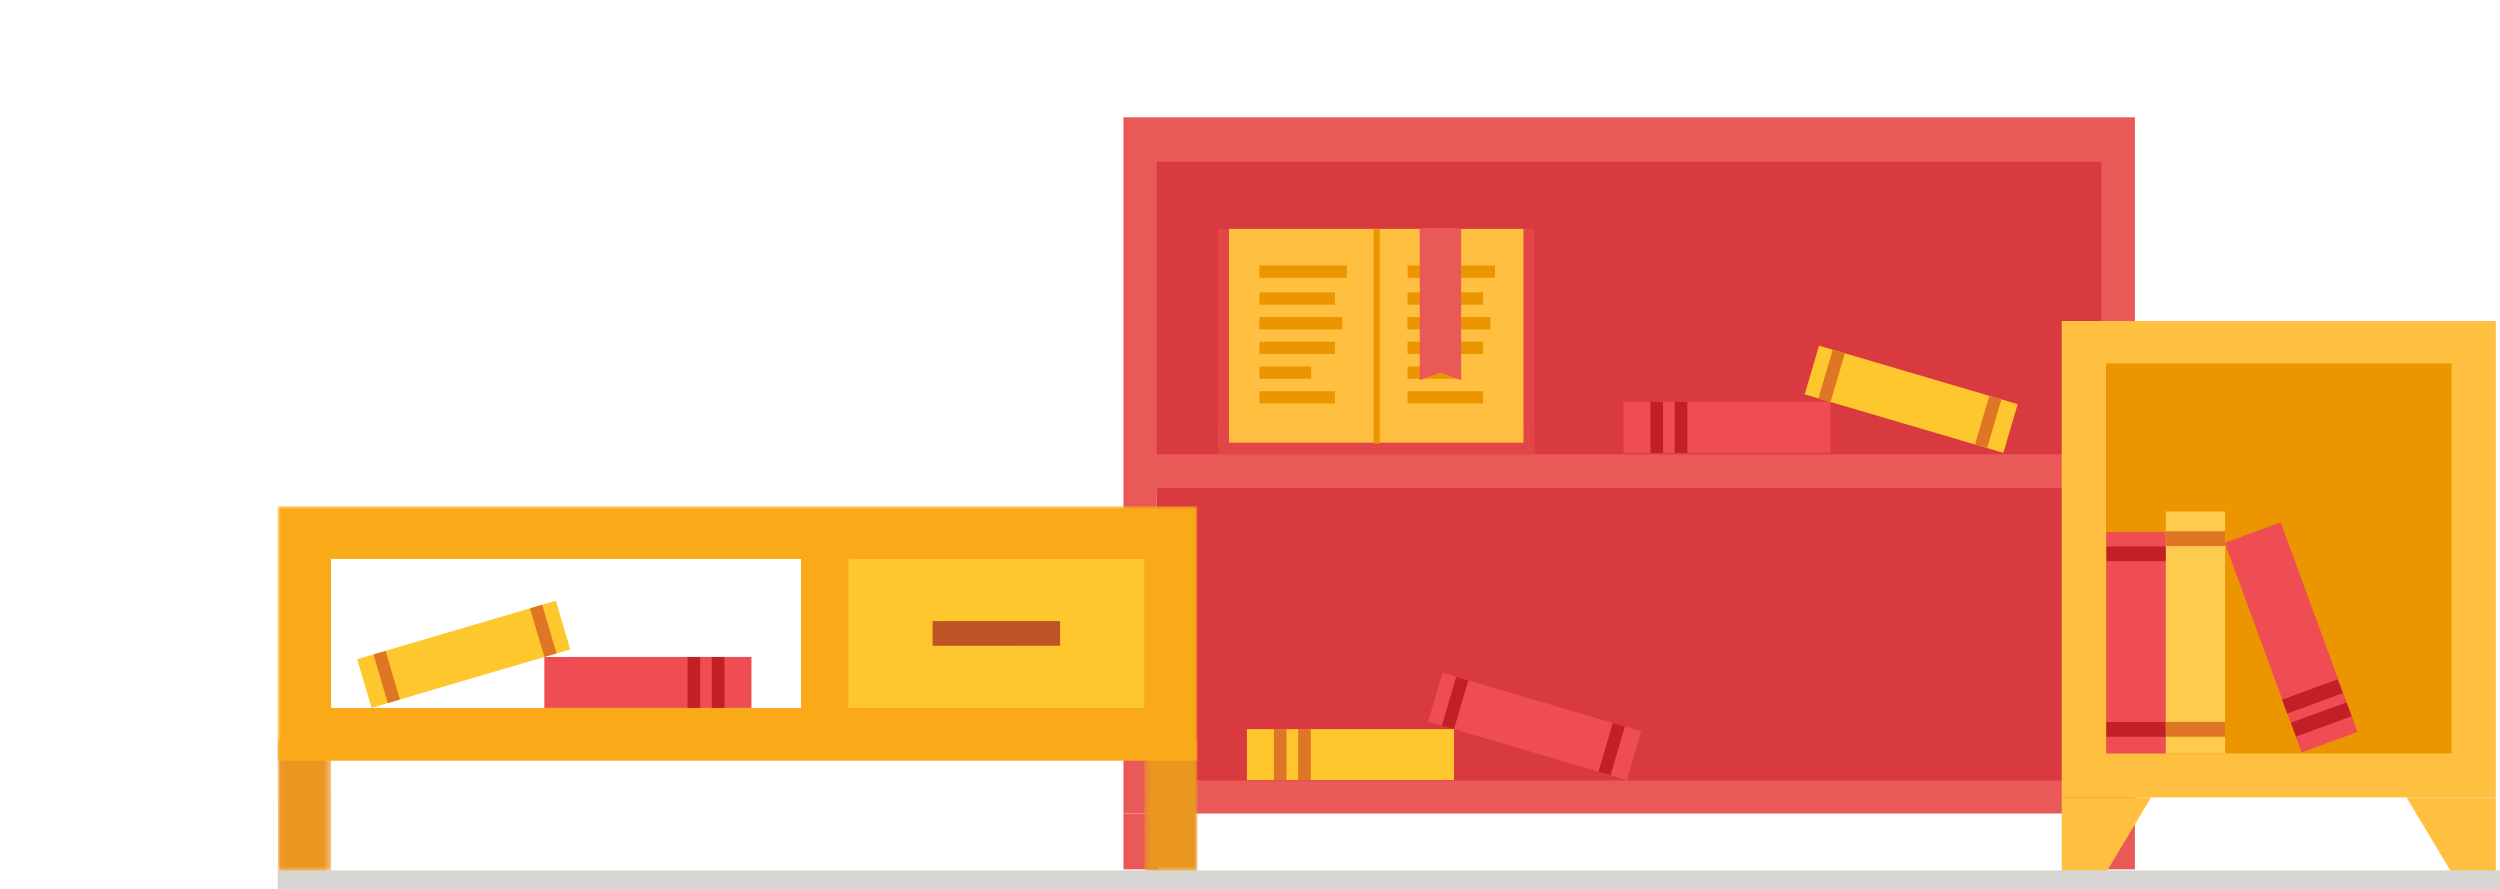 <svg width="100%" height="100%" viewBox="0 0 405 144" xmlns="http://www.w3.org/2000/svg" xmlns:xlink="http://www.w3.org/1999/xlink"><defs><path id="prefix__a" d="M.37-.002h8.623V21.6H.37z"/><path id="prefix__c" d="M0 .04h8.625V21.6H0z"/><path id="prefix__e" d="M0 59.404h149.03V0H0z"/></defs><g fill="none" fill-rule="evenodd"><path d="M182 131.787h163.853V19H182v112.787zm5.398-5.427h41.915V79.327h-41.915v47.033z" fill="#E95958"/><path fill="#D93A3F" d="M187.398 126.437h153.029V79.055H187.398zM187.398 73.582h153.029V26.2H187.398z"/><path fill="#E95958" d="M335 131.787l5.427 9.045h5.426v-9.045zM182 131.787v9.045h5.427l5.427-9.045z"/><path fill="#EF4D54" d="M296.55 65.117v8.259L263 73.375v-8.259z"/><path fill="#C12027" d="M267.368 73.371v-8.255h2.054v8.255zM271.298 73.371v-8.255h2.054v8.255z"/><path fill="#FEC72E" d="M326.865 65.479l-2.322 7.883-32.183-9.479L294.682 56z"/><path fill="#DF7625" d="M294.58 64.535l2.321-7.88 1.971.58-2.322 7.881zM319.947 72.007l2.321-7.881 1.97.581-2.321 7.88z"/><g><path fill="#FEC72E" d="M235.55 118.117v8.259l-33.55-.001v-8.259z"/><path fill="#DF7625" d="M206.368 126.371v-8.255h2.054v8.255zM210.298 126.371v-8.255h2.054v8.255z"/><path fill="#EF4D54" d="M265.865 118.479l-2.322 7.883-32.183-9.479 2.322-7.883z"/><path fill="#C12027" d="M233.58 117.535l2.321-7.88 1.971.58-2.322 7.881zM258.947 125.007l2.321-7.881 1.97.581-2.321 7.88z"/></g><g><path fill="#E34647" d="M197.328 73.6h51.25v-4.99h-51.25z"/><path fill="#E34647" d="M248.478 37.085h-1.674v34.63l1.774.521V37.085zM197.328 37.085v35.151l1.773-.521v-34.63z"/><path fill="#FFC041" d="M199.101 71.715h47.703V37.077h-47.703z"/><path fill="#EB9600" d="M204.028 45h14.167v-2h-14.167zM228.028 45h14.167v-2h-14.167zM204.028 49.362h12.235v-2h-12.235zM228.028 49.362h12.235v-2h-12.235zM204 53.362h13.442v-2H204zM228 53.362h13.442v-2H228zM204.028 57.362h12.235v-2h-12.235zM228.028 57.362h12.235v-2h-12.235zM204.028 65.362h12.235v-2h-12.235zM228.028 65.362h12.235v-2h-12.235zM204.028 61.362h8.373v-2h-8.373zM228.028 61.362h8.373v-2h-8.373zM222.516 71.854h1.002V37.086h-1.002z"/><path d="M195.26 37.636z" fill="#F9AF2C"/><path fill="#E95958" d="M230 37v24.584l3.353-1.234 3.352 1.234V37z"/></g><g transform="matrix(-1 0 0 1 194 82)"><g transform="translate(140 37.804)"><mask id="prefix__b" fill="#fff"><use xlink:href="#prefix__a"/></mask><path d="M8.971 21.6S8.989.526 8.993.018C6.782-.026.39.017.39.017L.369 21.6h8.602z" fill="#EA9722" mask="url(#prefix__b)"/></g><g transform="translate(0 37.804)"><mask id="prefix__d" fill="#fff"><use xlink:href="#prefix__c"/></mask><path d="M8.603 21.6S8.62.57 8.625.06C6.413.016.02.06.02.06L0 21.6h8.602z" fill="#EA9722" mask="url(#prefix__d)"/></g><mask id="prefix__f" fill="#fff"><use xlink:href="#prefix__e"/></mask><path d="M64.233 32.688h76.137V8.542H64.233v24.146zM.048 41.23H149.03V0H.048v41.23z" fill="#FAAA18" mask="url(#prefix__f)"/><path fill="#FEC72E" mask="url(#prefix__f)" d="M8.625 32.688h47.936V8.542H8.625z"/><path d="M22.258 22.61l20.65.011c.043-1.029.001-4.002.001-4.002l-20.648-.01-.003 4.002z" fill="#BE5326" mask="url(#prefix__f)"/><g mask="url(#prefix__f)"><path fill="#EF4D54" d="M105.817 24.429v8.259l-33.55-.001v-8.26z"/><path fill="#C12027" d="M76.635 32.683v-8.255h2.054v8.255zM80.565 32.683v-8.255h2.054v8.255z"/><path fill="#FEC72E" d="M136.132 24.79l-2.322 7.884-32.183-9.48 2.322-7.882z"/><path fill="#DF7625" d="M103.847 23.847l2.32-7.88 1.972.58-2.322 7.88zM129.214 31.319l2.32-7.881 1.97.58-2.32 7.88z"/></g></g><g><path d="M334 129.183h70.32V52H334v77.183zm7.197-7.236h55.887V59.236h-55.887v62.711z" fill="#FFC041"/><path fill="#EB9600" d="M341.197 122.05h55.979V58.873h-55.979z"/><path fill="#FFC041" d="M389.848 129.183l7.236 12.059h7.235v-12.059zM334 129.183v12.059h7.236l7.236-12.059z"/><path fill="#EF4D54" d="M341.23 122.05h9.648V86.194h-9.648z"/><path fill="#C12027" d="M341.268 90.906h9.646v-2.377h-9.646zM341.23 119.351h9.646v-2.377h-9.646z"/><path fill="#EF4D54" d="M360.413 87.929l9.059-3.32 12.45 33.97-9.059 3.319z"/><path fill="#C12027" d="M380.961 116.031l-9.011 3.302-.825-2.253 9.01-3.302zM379.53 112.296l-9.01 3.302-.826-2.252 9.011-3.302z"/><path fill="#FFCB4F" d="M350.867 122.054h9.599v-39.19h-9.599z"/><path fill="#DF7625" d="M350.869 119.351h9.596v-2.399h-9.596zM350.869 88.462h9.596v-2.399h-9.596z"/></g><path fill="#D7D5D2" d="M45 141h360v3H45z"/></g></svg>